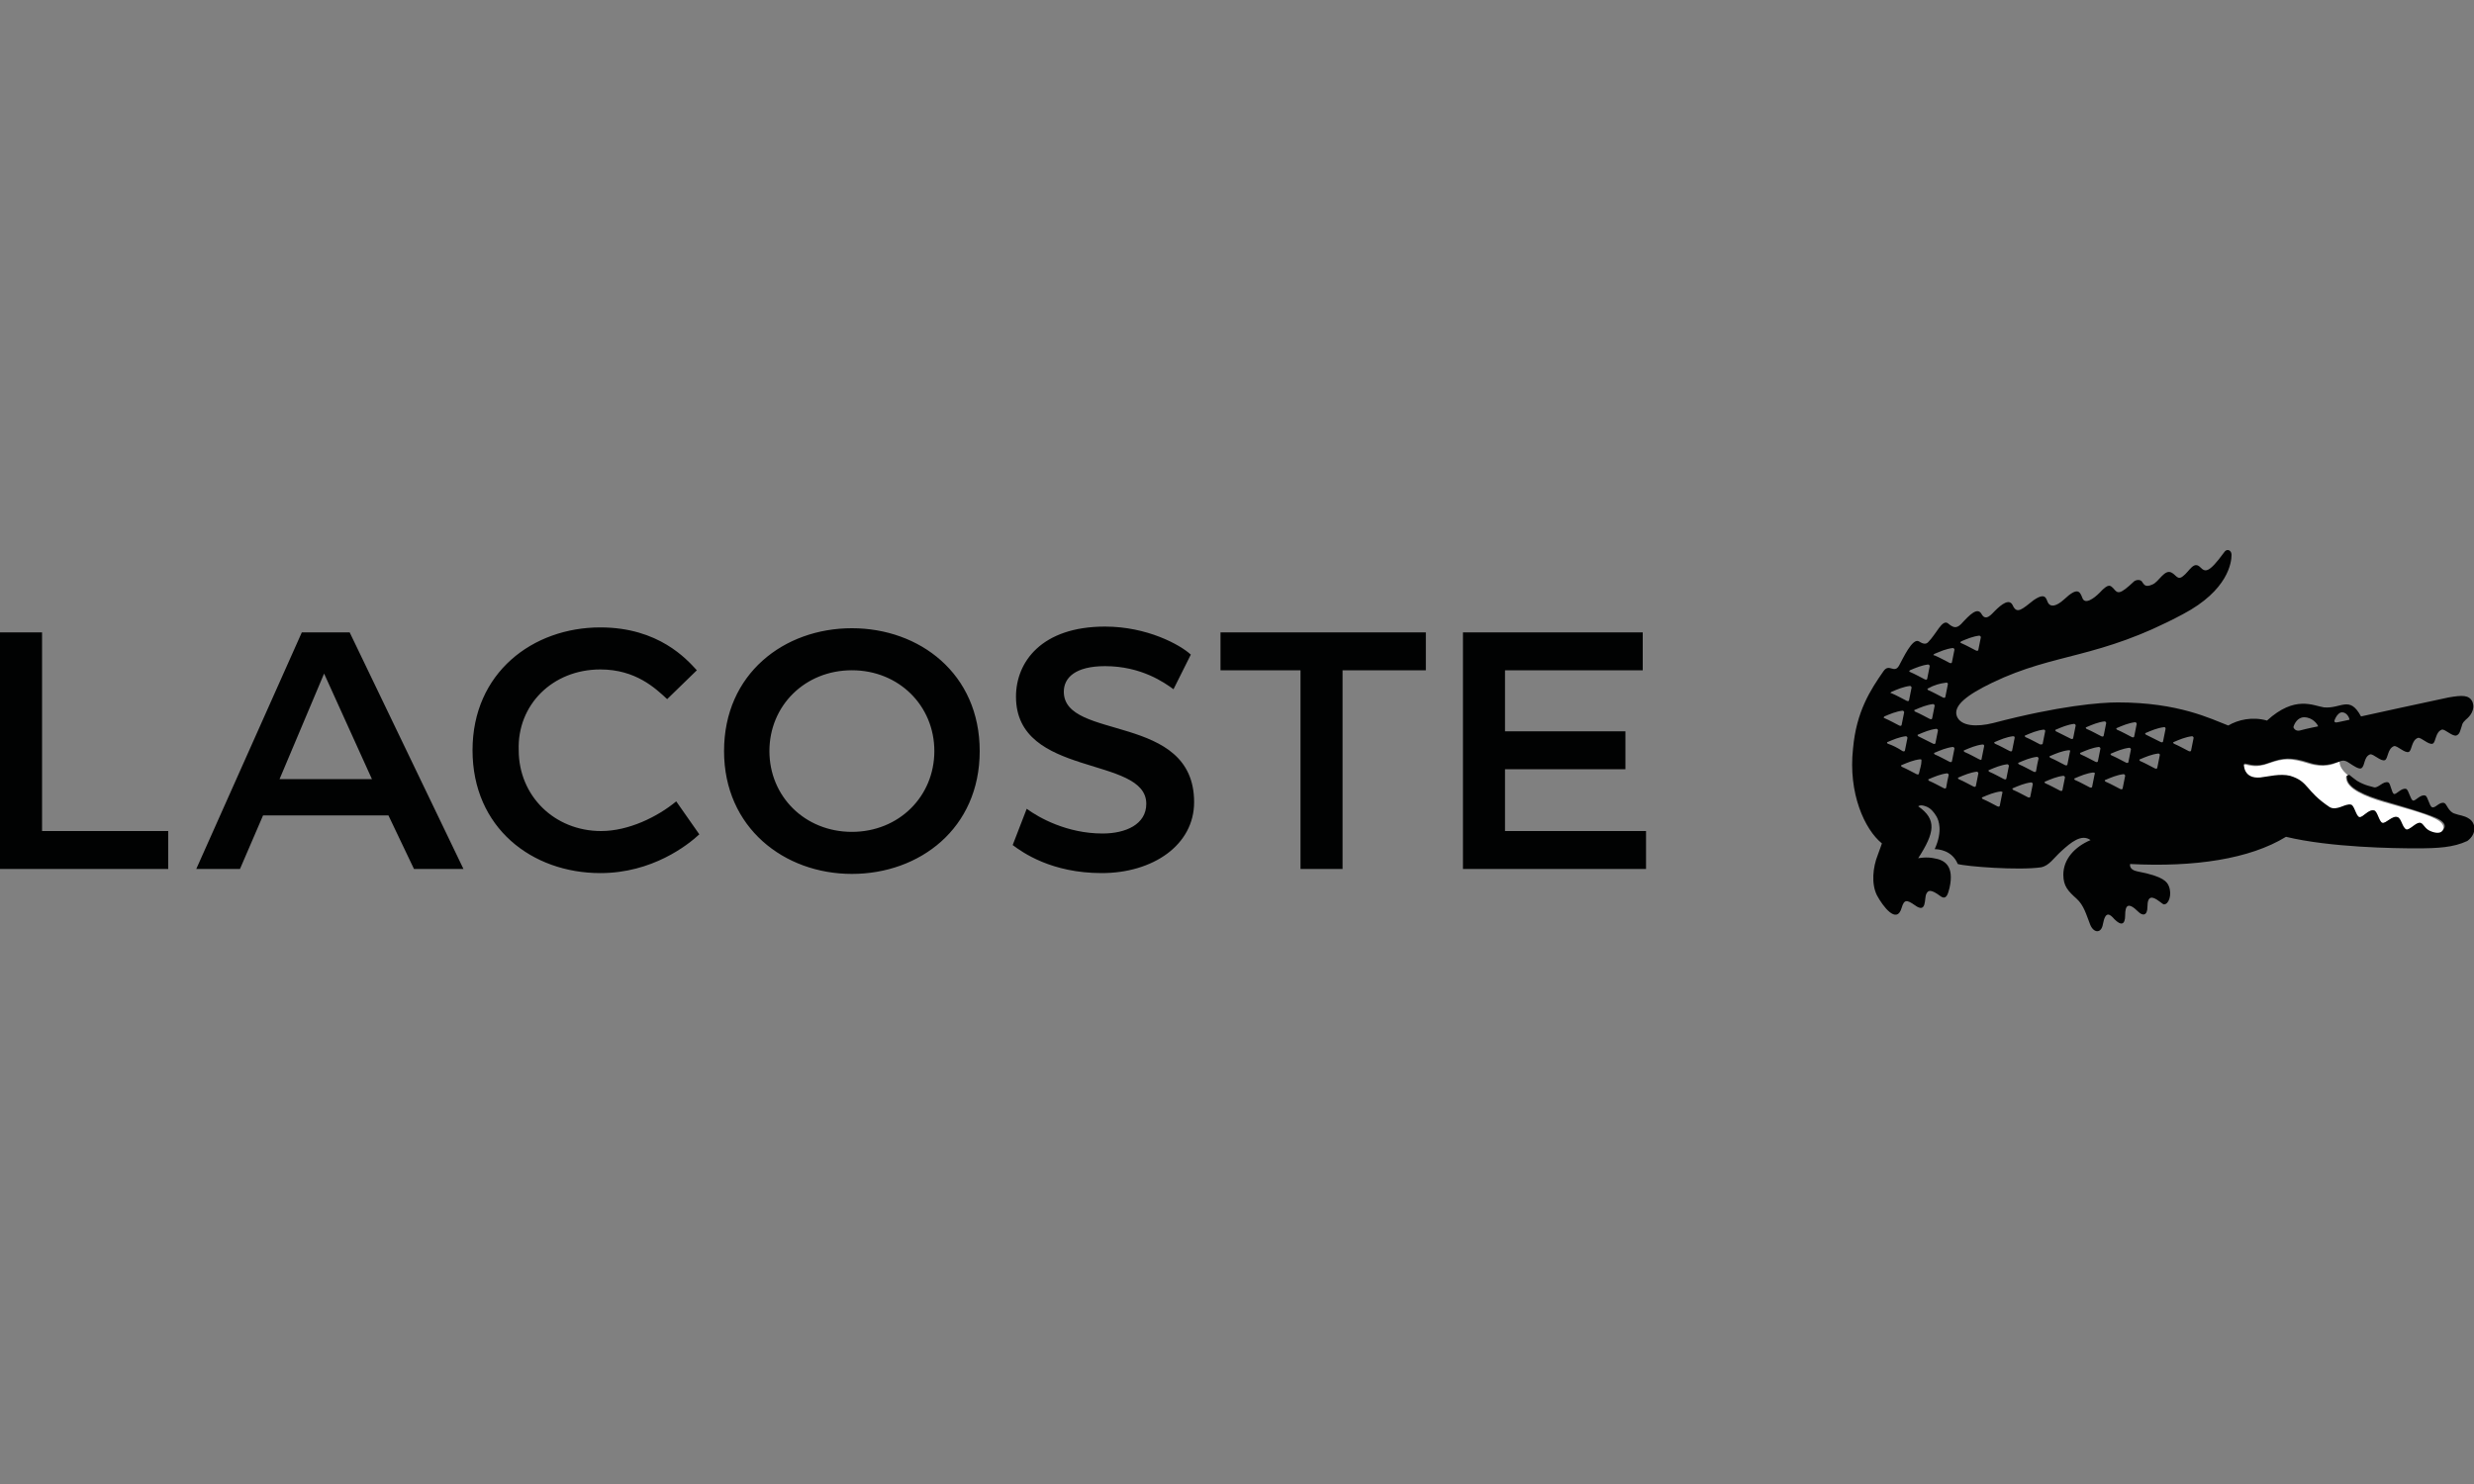 <?xml version="1.0" encoding="utf-8"?>
<!-- Generator: Adobe Illustrator 25.1.0, SVG Export Plug-In . SVG Version: 6.00 Build 0)  -->
<svg version="1.1" id="Ebene_1" xmlns="http://www.w3.org/2000/svg" xmlns:xlink="http://www.w3.org/1999/xlink" x="0px" y="0px"
	 viewBox="0 0 300 180" style="enable-background:new 0 0 300 180;" xml:space="preserve">
<rect x="0" y="0" width="300" height="180" fill="#808080" stroke="none"/>
<style type="text/css">
	.st0{fill:#010202;}
	.st1{fill:#FFFFFF;}
</style>
<path class="st0" d="M103.3,106c8.2,0,15.5-5.5,15.5-14.9c0-9.4-7.3-14.9-15.5-14.9c-8.2,0-15.5,5.5-15.5,14.9
	C87.8,100.4,95.1,106,103.3,106L103.3,106z M50.2,105.4h6L42.4,76.7h-5.8l-12.8,28.7h5.3l2.8-6.5h15.2L50.2,105.4z M199.2,76.7
	h-21.8v28.7h22.2v-4.6h-17.1v-7.5h14.6v-4.6h-14.6v-7.4h16.7V76.7z M122.8,102.5c1.2,0.9,4.7,3.4,10.8,3.4c6.2,0,11.2-3.4,11.2-8.6
	c0-10.9-15.8-7.4-15.8-13.4c0-1.7,1.4-3.1,5-3.1c4.4,0,7.2,2,8.3,2.8l2.1-4.2c-1.3-1.2-5.3-3.4-10.4-3.4c-7.7,0-10.8,4.3-10.8,8.5
	c0,9.9,15.8,7.1,15.8,13c0,2.5-2.5,3.6-5.3,3.6c-4.3,0-7.7-1.9-9.2-3L122.8,102.5z M72.8,81.2c4.3,0,6.7,2.3,8.1,3.6l3.6-3.5
	c-1.2-1.3-4.6-5.2-11.7-5.2c-8.2,0-15.5,5.5-15.5,14.9c0,9.4,7.2,14.9,15.5,14.9c6.3,0,10.6-3.4,12-4.7l-2.8-4
	c-2.3,1.9-5.8,3.6-9.1,3.6c-5.7,0-10-4.3-10-9.8C62.7,85.5,67,81.2,72.8,81.2L72.8,81.2z M103.3,100.9c-5.7,0-10-4.3-10-9.8
	c0-5.5,4.3-9.8,10-9.8c5.7,0,10,4.3,10,9.8C113.3,96.6,109,100.9,103.3,100.9L103.3,100.9z M157.7,81.3v24.1h5.1V81.3h10.1v-4.6
	h-24.9v4.6H157.7z M5.1,76.7H0v28.7h20.4v-4.6H5.1V76.7z M39.3,81.7l5.8,12.8H33.9L39.3,81.7z"/>
<path class="st0" d="M299.4,99.3c-0.6-0.4-1.2-0.4-1.7-0.6c-0.8-0.2-1-1.2-1.3-1.3c-0.6-0.2-1.1,0.7-1.5,0.5
	c-0.3-0.1-0.5-1.3-0.8-1.4c-0.6-0.2-1.2,0.7-1.5,0.6c-0.3-0.1-0.5-1.2-0.8-1.4c-0.6-0.2-1.2,0.7-1.5,0.6c-0.3-0.1-0.4-1.3-0.7-1.4
	c-0.6-0.2-1.2,0.7-1.7,0.6c-0.3-0.1-1.1-0.2-2.1-0.8c-0.3-0.2-0.9-0.7-0.9-0.7c-0.1,0-0.4-0.1-0.3,0.4c0.1,1.2,2.2,2.1,4.6,2.8
	c2.4,0.7,4.8,1.4,6.2,2c0.9,0.4,1.3,0.9,0.9,1.4c-0.2,0.4-0.9,0.4-1.5,0.1c-0.7-0.3-0.8-0.9-1.2-1c-0.5-0.1-1.2,0.9-1.7,0.8
	c-0.6-0.1-0.6-1.3-1.1-1.5c-0.7-0.2-1.4,0.8-1.8,0.7c-0.4-0.1-0.6-1.4-1-1.5c-0.7-0.2-1.4,0.9-1.8,0.8c-0.4-0.1-0.7-1.3-1-1.5
	c-0.7-0.3-1.6,0.8-2.6,0.3c-3.1-2.1-2.5-3.1-4.8-3.8c-1.2-0.4-2.7,0.1-3.6,0.2c-2.1,0.2-2-1.6-2-1.6c0.6,0.1,1.5,0.5,3-0.1
	c1.7-0.6,2.6-0.7,4.8,0c1.8,0.6,2.9,0.1,3.6-0.1c0.3-0.1,0.6-0.3,1.2,0.1c0.6,0.4,1.2,0.8,1.5,0.7c0.5-0.2,0.3-1.4,1.1-1.7
	c0.4-0.1,1.3,0.9,1.8,0.7c0.4-0.2,0.3-1.4,1.1-1.7c0.4-0.1,1.3,0.9,1.8,0.7c0.4-0.2,0.3-1.4,1.1-1.7c0.4-0.1,1.3,0.9,1.8,0.7
	c0.4-0.2,0.3-1.4,1.1-1.7c0.4-0.1,1.3,0.9,1.8,0.7v0c0.4-0.2,0.4-0.5,0.7-1.4c0.1-0.2,0.2-0.3,0.4-0.5c0.5-0.4,1.2-1.2,0.8-2.2
	c-0.4-0.8-1.2-0.8-2.9-0.5c-1.5,0.3-10.6,2.3-10.6,2.3c-1.4-2.6-2.4-0.9-4.5-1.1c-1.3-0.2-3.5-1.5-6.9,1.6c-1.8-0.5-3.5-0.1-4.7,0.6
	c-2.1-0.8-6-2.8-13.4-2.8c-2.1,0-7.1,0.4-15.1,2.5c-2,0.5-3.9,0.4-4.4-0.8c-0.5-1.3,1.2-2.6,4.3-4.1c7.7-3.7,12.8-2.8,23.1-8.3
	c5.5-2.9,5.9-6.3,5.9-7.2c0-0.6-0.6-0.8-0.9-0.3c-1.9,2.6-2.3,2.4-2.9,1.8c-0.8-0.8-1.3,0.5-2.1,1.1c-0.6,0.5-0.8-0.1-1.3-0.4
	c-0.9-0.6-1.6,1.1-2.4,1.4c-0.9,0.4-1,0-1.3-0.4c-0.2-0.2-0.6-0.2-0.9,0c-1.8,1.7-2,1.5-2.5,0.9c-0.4-0.4-0.6-0.7-1.7,0.5
	c-0.7,0.7-1.8,1.5-2.1,0.6c-0.3-0.8-0.6-1.3-2.2,0.2c-1,0.9-1.6,0.9-1.9,0.5c-0.3-0.4-0.2-1.5-1.8-0.4c-1.4,1.1-2,1.7-2.5,0.7
	c-0.4-1-1.4-0.2-2.2,0.6c-0.4,0.4-1.1,1.3-1.6,0.4c-0.5-0.9-1.4,0-2.5,1.2c-0.6,0.6-1,0.4-1.6-0.1c-0.7-0.5-1.4,1.3-2.4,2.3
	c-0.2,0.2-0.5,0.3-1.1-0.1c-0.8-0.5-2,2.2-2.4,2.9c-0.6,1.1-1.2-0.3-1.9,0.7c-1.6,2.3-3.3,4.9-3.7,9.4c-0.6,5.4,1.4,9.8,3.5,11.5
	c0,0-0.2,0.6-0.5,1.4c-0.6,1.5-0.8,3.5-0.1,4.9c0.7,1.3,2.4,3.6,3,1.5c0.3-1,0.6-1,1.6-0.3c1.5,1.1,1.1-0.9,1.4-1.4
	c0.2-0.4,0.5-0.6,1.7,0.3c0.7,0.5,0.9-0.2,1.1-1c0.6-2.7-0.6-3.4-1.9-3.6c-0.9-0.2-1.9,0-1.9,0c2-3.1,2.3-4.7,0-6.3
	c0.3-0.2,0.6-0.1,0.9,0c0.6,0.2,1,0.7,1.3,1.2c0.3,0.5,0.8,1.8-0.2,4c0.4,0,2.1,0.1,2.8,1.8c1,0.3,7.4,0.8,10.1,0.4
	c1-0.2,1.5-1.1,2.5-2c1.1-1,2.4-2.1,3.5-1.3c-1.9,0.8-3.3,2.3-3.3,4.2c0,1.4,0.6,2,1.6,2.9c0.9,0.8,1.2,2,1.6,3
	c0.4,1.2,1.4,1.3,1.6,0.1c0.3-1.6,0.8-1.3,1.4-0.6c0.8,0.8,1.3,0.7,1.3-0.5c0-1.1,0.3-1.7,1.6-0.4c0.5,0.5,1.1,0.5,1.1-0.6
	c0-1.4,0.6-1.3,1.4-0.7c0.3,0.2,0.5,0.4,0.6,0.4c0.6,0,1-1.2,0.6-2.2c-0.2-0.5-0.6-1.2-3.8-1.8c-1.1-0.2-0.9-0.9-0.9-0.9
	c7.8,0.4,14.5-0.6,18.9-3.3c5.4,1.3,13.2,1.4,15.8,1.4c2.6,0,4.5-0.1,6.2-0.9C300.4,101.1,300.2,99.8,299.4,99.3z M283.2,87.1
	c0.2-0.4,0.5-0.7,0.8-0.7c0.6,0,0.9,0.7,0.9,0.9l-1.4,0.3C283,87.7,283,87.5,283.2,87.1z M279.4,87c1,0,1.6,0.8,1.7,1.1
	c0,0-1.5,0.3-2.2,0.5c-0.4,0.1-0.7-0.1-0.8-0.4C278.2,87.8,278.6,87,279.4,87z M237.8,77.8c0.7-0.3,1.4-0.6,2.2-0.7
	c0.1,0,0.2,0.1,0.2,0.2c-0.1,0.5-0.2,1-0.3,1.5c0,0.1-0.1,0.2-0.3,0.1c-0.6-0.3-1.1-0.6-1.8-0.9C237.7,78,237.7,77.9,237.8,77.8z
	 M234.6,79.3c0.7-0.3,1.4-0.6,2.2-0.7c0.1,0,0.2,0.1,0.2,0.2c-0.1,0.5-0.2,1-0.3,1.5c0,0.1-0.1,0.2-0.3,0.1
	c-0.6-0.3-1.1-0.6-1.8-0.9C234.4,79.5,234.4,79.4,234.6,79.3z M236,82.8c0.2,0,0.2,0.1,0.2,0.2c-0.1,0.5-0.2,1-0.3,1.5
	c0,0.1-0.1,0.2-0.3,0.1c-0.6-0.3-1.1-0.6-1.8-0.9c-0.1-0.1-0.1-0.2,0-0.2C234.5,83.1,235.2,82.9,236,82.8z M234.6,85.6
	c-0.1,0.5-0.2,1-0.3,1.5c0,0.1-0.1,0.2-0.3,0.1c-0.6-0.3-1.1-0.6-1.8-0.9c-0.1-0.1-0.1-0.2,0-0.2c0.7-0.3,1.4-0.6,2.2-0.7
	C234.5,85.4,234.6,85.5,234.6,85.6z M231.6,81.3c0.7-0.3,1.4-0.6,2.2-0.7c0.1,0,0.2,0.1,0.2,0.2c-0.1,0.5-0.2,1-0.3,1.5
	c0,0.1-0.1,0.2-0.3,0.1c-0.6-0.3-1.1-0.6-1.8-0.9C231.5,81.5,231.5,81.4,231.6,81.3z M229.4,83.9c0.7-0.3,1.4-0.6,2.2-0.7
	c0.1,0,0.2,0.1,0.2,0.2c-0.1,0.5-0.2,1-0.3,1.5c0,0.1-0.1,0.2-0.3,0.1c-0.6-0.3-1.1-0.6-1.8-0.9C229.2,84.1,229.2,84,229.4,83.9z
	 M228.5,86.9c0.7-0.3,1.4-0.6,2.2-0.7c0.1,0,0.2,0.1,0.2,0.2c-0.1,0.5-0.2,1-0.3,1.5c0,0.1-0.1,0.2-0.3,0.1
	c-0.6-0.3-1.1-0.6-1.8-0.9C228.4,87.1,228.4,87,228.5,86.9z M228.9,90.2c-0.1-0.1-0.1-0.2,0-0.2c0.7-0.3,1.4-0.6,2.2-0.7
	c0.1,0,0.2,0.1,0.2,0.2c-0.1,0.5-0.2,1-0.3,1.5c0,0.1-0.1,0.2-0.3,0.1C230.1,90.7,229.5,90.4,228.9,90.2z M232.7,93.8
	c0,0.1-0.1,0.2-0.3,0.1c-0.6-0.3-1.1-0.6-1.8-0.9c-0.1-0.1-0.1-0.2,0-0.2c0.7-0.3,1.4-0.6,2.2-0.7c0.2,0,0.2,0,0.2,0.2
	C233,92.8,232.8,93.3,232.7,93.8z M232.6,89.3c-0.1-0.1-0.1-0.2,0-0.2c0.7-0.3,1.4-0.6,2.2-0.7c0.1,0,0.2,0.1,0.2,0.2
	c-0.1,0.5-0.2,1-0.3,1.5c0,0.1-0.1,0.2-0.3,0.1C233.8,89.9,233.2,89.6,232.6,89.3z M236,95.5c0,0.1-0.1,0.2-0.3,0.1
	c-0.6-0.3-1.1-0.6-1.8-0.9c-0.1-0.1-0.1-0.2,0-0.2c0.7-0.3,1.4-0.6,2.2-0.7c0.1,0,0.2,0.1,0.2,0.2C236.2,94.4,236.1,94.9,236,95.5z
	 M236.7,92.3c0,0.1-0.1,0.2-0.3,0.1c-0.6-0.3-1.1-0.6-1.8-0.9c-0.1-0.1-0.1-0.2,0-0.2c0.7-0.3,1.4-0.6,2.2-0.7
	c0.1,0,0.2,0.1,0.2,0.2C236.9,91.3,236.8,91.8,236.7,92.3z M239.9,93.8c-0.1,0.5-0.2,1-0.3,1.5c0,0.1-0.1,0.2-0.3,0.1
	c-0.6-0.3-1.1-0.6-1.8-0.9c-0.1-0.1-0.1-0.2,0-0.2c0.7-0.3,1.4-0.6,2.2-0.7C239.8,93.6,239.9,93.7,239.9,93.8z M240,92.1
	c-0.6-0.3-1.1-0.6-1.8-0.9c-0.1-0.1-0.1-0.2,0-0.2c0.7-0.3,1.4-0.6,2.2-0.7c0.2,0,0.2,0.1,0.2,0.2c-0.1,0.5-0.2,1-0.3,1.5
	C240.3,92.2,240.2,92.2,240,92.1z M242.8,96.2c-0.1,0.5-0.2,1-0.3,1.5c0,0.1-0.1,0.2-0.3,0.1c-0.6-0.3-1.1-0.6-1.8-0.9
	c-0.1-0.1-0.1-0.2,0-0.2c0.7-0.3,1.4-0.6,2.2-0.7C242.8,96,242.9,96.1,242.8,96.2z M243.6,92.9c-0.1,0.5-0.2,1-0.3,1.5
	c0,0.1-0.1,0.2-0.3,0.1c-0.6-0.3-1.1-0.6-1.8-0.9c-0.1-0.1-0.1-0.2,0-0.2c0.7-0.3,1.4-0.6,2.2-0.7C243.5,92.7,243.6,92.8,243.6,92.9
	z M244,91c0,0.1-0.1,0.2-0.3,0.1c-0.6-0.3-1.1-0.6-1.8-0.9c-0.1-0.1-0.1-0.2,0-0.2c0.7-0.3,1.4-0.6,2.2-0.7c0.2,0,0.2,0.1,0.2,0.2
	C244.2,90,244.1,90.5,244,91z M246.2,96.6c0,0.1-0.1,0.2-0.3,0.1c-0.6-0.3-1.1-0.6-1.8-0.9c-0.1-0.1-0.1-0.2,0-0.2
	c0.7-0.3,1.4-0.6,2.2-0.7c0.1,0,0.2,0.1,0.2,0.2C246.4,95.6,246.3,96.1,246.2,96.6z M246.9,93.5c0,0.1-0.1,0.2-0.3,0.1
	c-0.6-0.3-1.1-0.6-1.8-0.9c-0.1-0.1-0.1-0.2,0-0.2c0.7-0.3,1.4-0.6,2.2-0.7c0.1,0,0.2,0.1,0.2,0.2C247.1,92.4,247,92.9,246.9,93.5z
	 M247.4,90.3c-0.6-0.3-1.1-0.6-1.8-0.9c-0.1-0.1-0.1-0.2,0-0.2c0.7-0.3,1.4-0.6,2.2-0.7c0.2,0,0.2,0.1,0.2,0.2
	c-0.1,0.5-0.2,1-0.3,1.5C247.7,90.3,247.5,90.3,247.4,90.3z M250.4,94.3c-0.1,0.5-0.2,1-0.3,1.5c0,0.1-0.1,0.2-0.3,0.1
	c-0.6-0.3-1.1-0.6-1.8-0.9c-0.1-0.1-0.1-0.2,0-0.2c0.7-0.3,1.4-0.6,2.2-0.7C250.3,94.1,250.4,94.2,250.4,94.3z M251,91.2
	c-0.1,0.5-0.2,1-0.3,1.5c0,0.1-0.1,0.2-0.3,0.1c-0.6-0.3-1.1-0.6-1.8-0.9c-0.1-0.1-0.1-0.2,0-0.2c0.7-0.3,1.4-0.6,2.2-0.7
	C251,91,251.1,91,251,91.2z M251.1,89.6c-0.6-0.3-1.2-0.6-1.8-0.9c-0.1-0.1-0.1-0.2,0-0.2c0.7-0.3,1.4-0.6,2.2-0.7
	c0.1,0,0.2,0.1,0.2,0.2c-0.1,0.5-0.2,1-0.3,1.5C251.4,89.6,251.3,89.7,251.1,89.6z M254,93.9c-0.1,0.5-0.2,1-0.3,1.5
	c0,0.1-0.1,0.2-0.3,0.1c-0.6-0.3-1.1-0.6-1.8-0.9c-0.1-0.1-0.1-0.2,0-0.2c0.7-0.3,1.4-0.6,2.2-0.7C254,93.7,254.1,93.8,254,93.9z
	 M254.7,90.8c-0.1,0.5-0.2,1-0.3,1.5c0,0.1-0.1,0.2-0.3,0.1c-0.6-0.3-1.1-0.6-1.8-0.9c-0.1-0.1-0.1-0.2,0-0.2
	c0.7-0.3,1.4-0.6,2.2-0.7C254.6,90.6,254.7,90.7,254.7,90.8z M255.1,89.2c0,0.1-0.1,0.2-0.3,0.1c-0.6-0.3-1.1-0.6-1.8-0.9
	c-0.1-0.1-0.1-0.2,0-0.2c0.7-0.3,1.4-0.6,2.2-0.7c0.1,0,0.2,0.1,0.2,0.2C255.3,88.2,255.2,88.7,255.1,89.2z M257.7,94.1
	c-0.1,0.5-0.2,1-0.3,1.5c0,0.1-0.1,0.2-0.3,0.1c-0.6-0.3-1.1-0.6-1.8-0.9c-0.1-0.1-0.1-0.2,0-0.2c0.7-0.3,1.4-0.6,2.2-0.7
	C257.6,93.9,257.7,94,257.7,94.1z M258.4,90.9c-0.1,0.5-0.2,1-0.3,1.5c0,0.1-0.1,0.2-0.3,0.1c-0.6-0.3-1.1-0.6-1.8-0.9
	c-0.1-0.1-0.1-0.2,0-0.2c0.7-0.3,1.4-0.6,2.2-0.7C258.3,90.7,258.4,90.8,258.4,90.9z M259.1,87.8c-0.1,0.5-0.2,1-0.3,1.5
	c0,0.1-0.1,0.2-0.3,0.1c-0.6-0.3-1.1-0.6-1.8-0.9c-0.1-0.1-0.1-0.2,0-0.2c0.7-0.3,1.4-0.6,2.2-0.7C259,87.6,259.1,87.7,259.1,87.8z
	 M261.6,93.1c0,0.1-0.1,0.2-0.3,0.1c-0.6-0.3-1.1-0.6-1.8-0.9c-0.1-0.1-0.1-0.2,0-0.2c0.7-0.3,1.4-0.6,2.2-0.7
	c0.2,0,0.2,0.1,0.2,0.2C261.8,92.1,261.7,92.6,261.6,93.1z M262.6,88.4c-0.1,0.5-0.2,1-0.3,1.5c0,0.1-0.1,0.2-0.3,0.1
	c-0.6-0.3-1.2-0.6-1.8-0.9c-0.1-0.1-0.1-0.2,0-0.2c0.7-0.3,1.4-0.6,2.2-0.7C262.5,88.2,262.6,88.2,262.6,88.4z M266,89.5
	c-0.1,0.5-0.2,1-0.3,1.5c0,0.1-0.1,0.2-0.3,0.1c-0.6-0.3-1.1-0.6-1.8-0.9c-0.1-0.1-0.1-0.2,0-0.2c0.7-0.3,1.4-0.6,2.2-0.7
	C265.9,89.3,266,89.4,266,89.5z"/>
<path class="st1" d="M279.9,92.6c-2.2-0.7-3.1-0.6-4.8,0c-1.6,0.6-2.4,0.2-3,0.1c0,0-0.1,1.8,2,1.6c0.9-0.1,2.4-0.5,3.6-0.2
	c2.3,0.7,1.8,1.8,4.8,3.8c0.9,0.5,1.9-0.5,2.6-0.3c0.4,0.1,0.6,1.4,1,1.5c0.4,0.1,1.1-1,1.8-0.8c0.4,0.1,0.6,1.4,1,1.5
	c0.4,0.1,1.2-0.9,1.8-0.7c0.5,0.1,0.6,1.3,1.1,1.5c0.4,0.1,1.1-0.9,1.7-0.8c0.4,0.1,0.5,0.7,1.2,1c0.7,0.3,1.3,0.3,1.5-0.1
	c0.3-0.5-0.1-1-0.9-1.4c-1.4-0.7-3.8-1.3-6.2-2c-2.4-0.7-4.4-1.6-4.6-2.8c-0.1-0.5,0.2-0.5,0.3-0.4c-0.9-0.7-1.1-1.3-1.1-1.7l0,0
	c0,0,0,0,0,0h0l0,0c-0.1,0-0.2,0.1-0.3,0.1C282.9,92.7,281.8,93.2,279.9,92.6z"/>
</svg>

